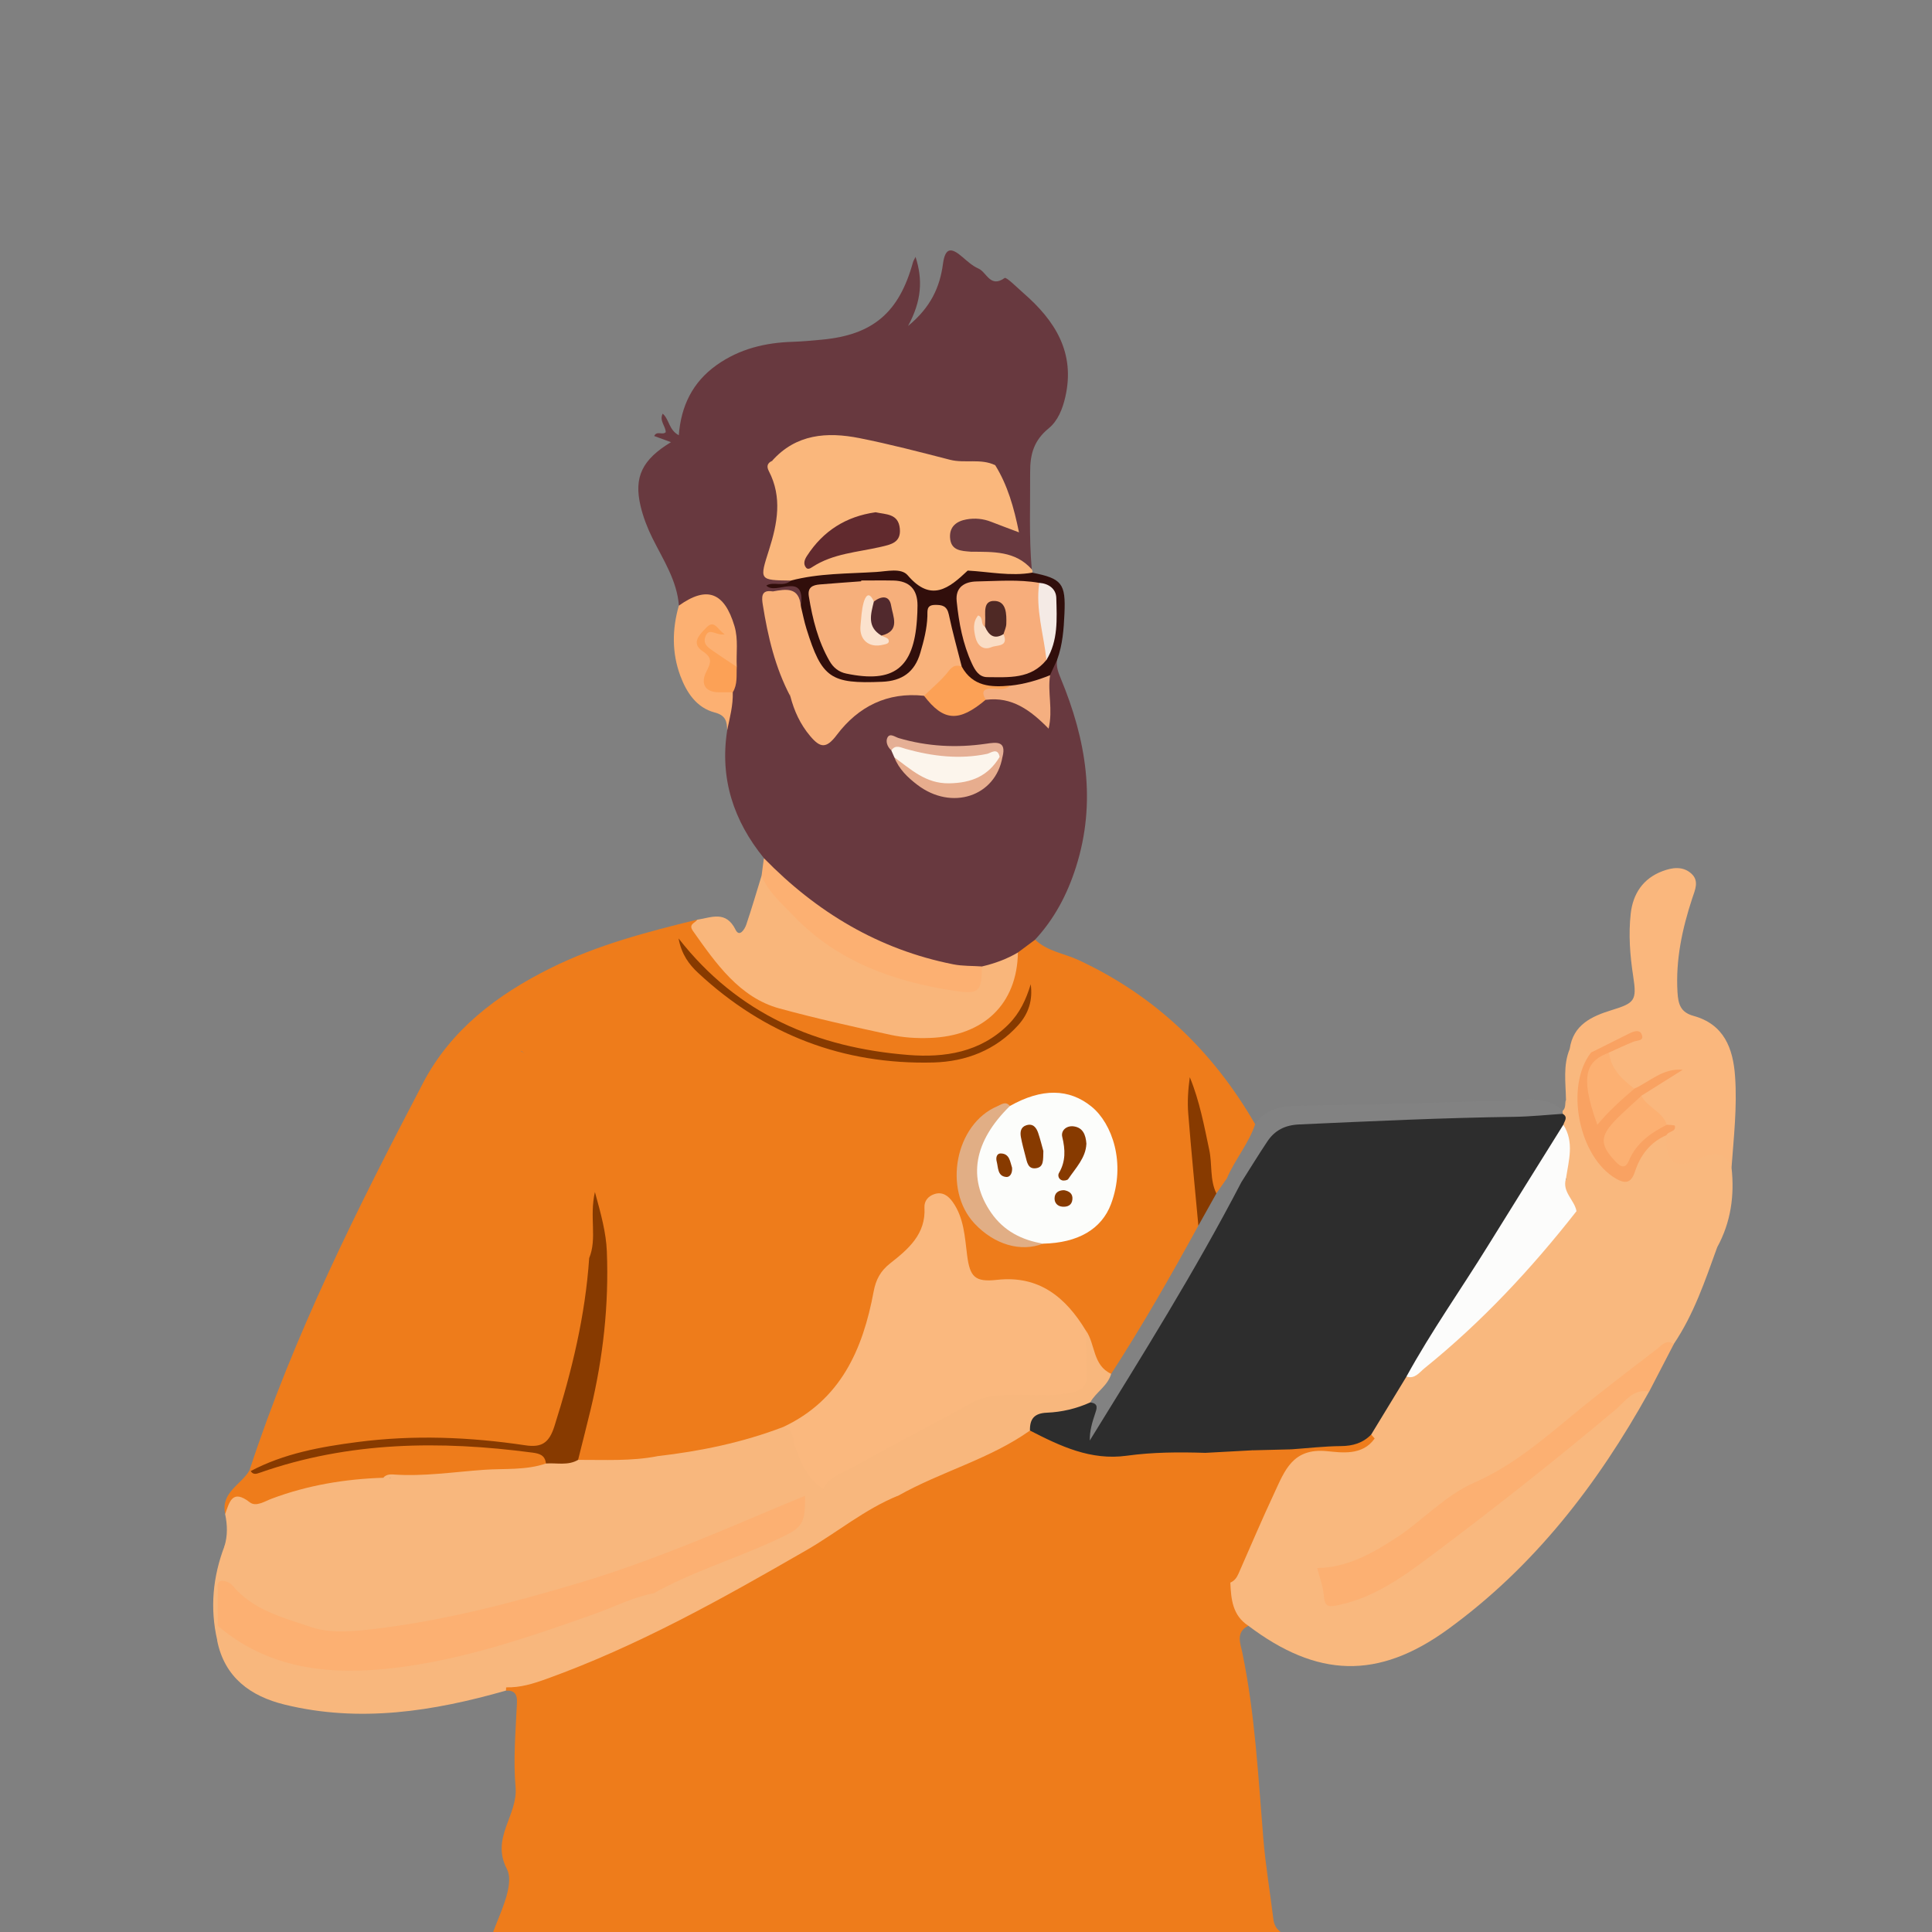 <svg xmlns="http://www.w3.org/2000/svg" id="Layer_1" data-name="Layer 1" viewBox="0 0 512 512"><rect x="0" y="0" width="512" height="512" fill="#808080" stroke="none"/><defs><style>      .cls-1 {        fill: #fab77c;      }      .cls-1, .cls-2, .cls-3, .cls-4, .cls-5, .cls-6, .cls-7, .cls-8, .cls-9, .cls-10, .cls-11, .cls-12, .cls-13, .cls-14, .cls-15, .cls-16, .cls-17, .cls-18, .cls-19, .cls-20, .cls-21, .cls-22, .cls-23, .cls-24, .cls-25, .cls-26, .cls-27, .cls-28, .cls-29, .cls-30, .cls-31 {        stroke-width: 0px;      }      .cls-2 {        fill: #f9b87e;      }      .cls-3 {        fill: #f5af80;      }      .cls-4 {        fill: #310e0b;      }      .cls-5 {        fill: #fcfcfb;      }      .cls-6 {        fill: #f8b77d;      }      .cls-7 {        fill: #f6af7b;      }      .cls-8 {        fill: #e7ad8e;      }      .cls-9 {        fill: #4f2925;      }      .cls-10 {        fill: #68393f;      }      .cls-11 {        fill: #fca156;      }      .cls-12 {        fill: #873a00;      }      .cls-13 {        fill: #f7ad7b;      }      .cls-14 {        fill: #f4eae5;      }      .cls-15 {        fill: #2d2d2d;      }      .cls-16 {        fill: #fab87e;      }      .cls-17 {        fill: #51292d;      }      .cls-18 {        fill: #f9b27b;      }      .cls-19 {        fill: #fab77d;      }      .cls-20 {        fill: #e1ae85;      }      .cls-21 {        fill: #f9a262;      }      .cls-22 {        fill: #faddc5;      }      .cls-23 {        fill: #fcf5ec;      }      .cls-24 {        fill: #ee7c1b;      }      .cls-25 {        fill: #fcfdfb;      }      .cls-26 {        fill: #f9b67b;      }      .cls-27 {        fill: #fcb072;      }      .cls-28 {        fill: #828282;      }      .cls-29 {        fill: #e5af95;      }      .cls-30 {        fill: #fbe2cd;      }      .cls-31 {        fill: #612a2e;      }    </style></defs><path class="cls-24" d="M274.33,249.02c3.2,3.1,7.63,3.62,11.46,5.39,20.35,9.45,35.69,24.21,46.84,43.52,1.22,2.08-.31,3.64-1.15,5.19-1.8,3.32-3.64,6.63-5.57,9.88-1.22,1.4-1.59,3.9-4.3,3.43-1.2-.8-1.41-2.07-1.5-3.35-.54-7.96-2.51-15.65-4.19-22.96.77,11.03,2.49,22.41,2.76,33.91-.96,4.26-3.54,7.74-5.65,11.43-4.79,8.37-9.59,16.74-14.66,24.95-.97,1.56-1.6,3.53-3.75,4.04-3.34-.7-5.1-3.01-5.84-6.1-.45-1.87-1.08-3.62-2.04-5.26-5.67-8.71-12.81-14.42-24.1-12.43-3.94.69-6.52-1.68-7.28-6.31-.57-3.45-1.06-6.9-1.89-10.3-.38-1.55-.84-3.07-1.87-4.34-.83-1.02-1.78-1.91-3.22-1.58-1.23.28-1.9,1.29-1.97,2.43-.47,7.04-4.98,11.46-10.01,15.5-2.43,1.95-3.31,4.55-3.77,7.44-1.19,7.47-4.12,14.26-7.75,20.86-3.97,7.22-10.16,11.61-17.37,14.93-9.59,4.11-19.67,6.24-29.99,7.39-1.12.12-2.22.19-3.25-.39-1.89-2.19-1.36-4.81-1.12-7.29,2.15-21.69.07-42.88-7.68-63.32-5.48-14.44-14.73-26.25-26.4-36.23-.4-.34-.77-1.11-1.13-.84,5.85,4.33,10.1,10.1,13.31,16.61,4.21,8.54,6.29,17.63,6.11,27.2-.07,3.82-.08,7.63.09,11.45-1.08,15.99-4.65,31.44-10.07,46.49-1,2.79-2.86,3.98-5.78,3.98-3.98,0-7.92-.68-11.84-1.09-21.01-2.19-41.54-.65-61.47,6.7-.45.17-.94.09-1.42.07-.25-.13-.49-.27-.74-.41,11.74-35.83,28.59-69.4,46.01-102.67,7.34-14.01,19.53-23.29,33.67-30.33,12.43-6.19,25.64-9.64,38.97-12.9.29,2.42,1.3,4.48,2.82,6.42,7.89,10.05,16.87,17.71,30.7,18.37,6.84.33,13.28,4.05,20.27,4.96,5.64.73,11.13.38,16.45-1.38,9.33-3.1,13.06-10.42,14.01-19.62,1.17-2.07,2.72-3.56,5.3-3.46Z"></path><path class="cls-24" d="M340.46,519.73c-.43,3.18-.37,6.46-1.97,9.39-19.8,1.37-39.66,1.62-59.47,2.63-18.77.95-37.52.36-56.27.8-7.97.19-15.88-.59-23.81-1.03-3.27-.18-5.41-1.56-6.18-4.84-5.69-24.13-13.26-47.82-17.28-72.35-1.14-6.99-.7-7.76,5.5-10.75,18.07-8.71,33.93-20.69,48.98-33.73,9.2-7.97,19.02-14.24,31.09-16.77,5.69-1.19,11.45-1.24,17.09-1.1,12.73.32,25.42.32,38.11-.73,1.85-.15,3.85-.54,5.43,1.03,2.75,5.17,2.85,11,4.01,16.56.68,3.26,1.2,6.56,1.65,9.86-.49,4.52,1.8,8.25,3.49,12.16-3.46,1.63-2.07,4.84-1.62,7.02,3.39,16.31,4.22,32.87,5.59,49.39.58,7.07,1.77,14.08,2.63,21.13.2,1.68.77,2.89,2.33,3.84,3.41,2.06,3.31,4.69.74,7.46-4.61-1.15-9.16.28-13.69.6-12.2.85-24.36,2.18-30.8,2.69,10.96-1.05,27.93.82,44.46-3.24Z"></path><path class="cls-10" d="M274.33,249.02c-1.52,1.13-3.05,2.27-4.57,3.4-2.21,3.53-6.03,3.78-9.52,4.71-6.42.39-12.62-.73-18.58-3.01-13.24-5.07-25.53-11.78-35.87-21.67-1.48-1.42-3.03-2.82-3.34-5.03-8.05-9.91-11.73-21.07-9.74-33.86.4-3.39-.29-6.83.55-10.2.5-2.1.78-4.23.7-6.39-.02-3.6.44-7.23-.55-10.78-1.84-6.58-5.52-8.4-11.68-5.78-.6.26-1.19.36-1.81.09-.52-6.69-4.16-12.13-7.03-17.91-1.33-2.69-2.44-5.56-3.13-8.47-1.83-7.7.43-12.32,8.06-16.94-1.57-.58-3-1.1-4.45-1.63.69-1.48,2.15-.16,3.05-1,.01-1.63-1.77-3.03-.8-4.92,1.75,1.49,1.62,4.33,4.27,5.71.6-7.8,3.67-14.08,10.03-18.6,6.09-4.32,12.92-5.94,20.22-6.16,2.54-.08,5.08-.33,7.61-.56,13.56-1.25,20.51-7.15,24.19-20.49.12-.43.39-.83.69-1.45,1.96,6.04,1.61,11.7-1.99,18.31,6.05-4.95,8.44-10.36,9.25-16.41.61-4.58,2.29-4.35,5.18-1.86,1.32,1.14,2.68,2.37,4.25,3.06,2.16.95,3.11,5.23,6.92,2.49.46-.33,3.28,2.51,4.94,3.96,8.39,7.29,13.84,15.78,11.14,27.57-.73,3.18-1.96,6.31-4.4,8.31-3.85,3.16-4.95,6.69-4.92,11.68.05,8.57-.32,17.14.43,25.7-5.14-2-10.26-4.13-15.98-3.47-3.44-.16-6.46-1.04-6.64-5.2-.14-3.23,3.22-5.72,7.39-5.88,3.25-.12,6.16,1.22,9.78,2.46-.9-5.65-2.24-10.4-5.47-14.48-12.46-.71-24.23-4.86-36.38-7.07-7.39-1.35-14.67-.55-20.27,5.5-.54.83-.83,1.71-.43,2.68,2.82,6.84,1.77,13.63-.31,20.4q-1.66,5.42,3.62,7.26c.46.16.76.54,1.02.95-1.21,2.23-3.32.67-4.73,1.19,1.17.02,2.55.03,3.93-.05,4.16-.22,4.54.24,4.03,4.85-1.24,1.42-1.92.08-2.56-.63-1.47-1.63-3.34-1.46-5.22-1.36-2.88.46-1.78,2.57-1.53,4.08,1.25,7.52,3.58,14.73,6.56,21.74,1.36,3,2.13,6.28,4.3,8.9,2.9,3.51,4.07,3.78,7,.32,4.86-5.74,11.19-8.51,18.27-10.09,1.9-.42,3.74-.68,5.41.64q6.62,6.19,16.33.9c6-1.38,10.41,2.21,15.22,5.21.74-3.91-.05-7.55.58-11.11.64-1.49.45-3.59,2.8-3.81-.3,1.78.28,3.32.96,4.97,6.74,16.21,9.52,32.73,4.04,49.98-2.29,7.21-5.69,13.7-10.84,19.25Z"></path><path class="cls-24" d="M321.25,392.7c-5.85-.9-11.58.76-17.38.82-9.98.1-19.97.23-29.94-.04-17.05-.46-30.76,6.47-43.3,17.52-15.73,13.86-32.49,26.45-51.87,34.97-3.14,1.38-2.84,3.5-2.44,5.81,3.63,21,9.35,41.52,14.59,62.15,1.09,4.29,2.41,8.54,3.24,12.87.5,2.61,1.8,3.26,4.21,3.43,23.66,1.68,47.36,1.17,71.03.7,16.8-.34,33.59-1.38,50.4-1.89,5.51-.17,11.07-.58,16.61-.87.95-.05,1.92-.54,2.09.95-1.23.62-2.44,1.7-3.69,1.77-2.89.15-2.98,2.03-3.15,4.06-3.36-1.23-6.72-1.04-10.23-.56-22.59,3.1-45.27,5.25-68.08,5.75-14.43-.03-28.86.22-43.29.07-22.4-.24-44.63-2.21-66.4-7.81-.6-.19.16.08-.44-.13-7.56-2.66-7.51-2.66-7.85,5.25-.08,1.84.65,4.18-2.03,5.05-.05-3.17-.29-6.35-.09-9.51.23-3.6-.3-6.83-2.22-9.98-2.66-4.39-1.18-9.08.49-13.21,1.95-4.83,4.64-11.08,2.83-14.55-4.36-8.32,2.96-14.22,2.29-21.74-.65-7.25.03-14.87.37-22.32.1-2.19-.59-3.34-2.88-3.22-.33-.45-.3-.88.09-1.28,29.71-8.16,55.95-23.71,82.21-39.08,7.09-4.15,13.77-9,21.26-12.5,10.97-5.8,22.91-9.58,33.51-16.15.69-.43,1.47-.59,2.29-.6,1.97.13,3.68,1.03,5.33,1.95,7.41,4.11,15.26,4.87,23.55,3.72,5.64-.78,11.37-1.14,17.02.28,2.49,2.36,3.37,5.08,1.88,8.33Z"></path><path class="cls-6" d="M174.31,385.89c11.38-1.32,22.53-3.62,33.26-7.73.2.14.4.29.6.43,2.44,4.51,3.05,9.8,6.15,14.04,1.15,1.58.61,3.27-.77,4.63-13.89,6.71-28.13,12.64-42.64,17.81-22.34,7.96-45.13,14.3-68.72,17.5-14.67,1.99-28.07-.53-39.8-9.99-.72-.58-1.43-1.54-2.45-1.13-1.33.53-.88,1.89-.92,2.93-.1,2.22.05,4.45-.02,6.68-.12,1.35-.18,2.73-1.43,3.64-1.97-8.54-1.18-16.86,1.94-25.01,11.96-7.19,24.44-13.11,38.12-16.3,1.93-.45,3.87-.82,5.97-1.23.44.11-.04-.56-.28-.44-1.34.7-2.15.47-1.45-1.3,2.27-1.57,4.87-1.05,7.37-1.19,11.67-.63,23.33-1.35,34.96-2.52,3.11-.34,6.25-.35,9.32-1.05,5.9-.6,11.85.1,17.75-.74,1.12-.16,2.15.26,3.06.94Z"></path><path class="cls-2" d="M455.07,330.55c-3.2,8.84-6.19,17.77-11.52,25.65-9.04,5.3-16.83,12.28-24.95,18.79-8.79,7.06-17.3,14.4-27.71,19.18-4.59,2.11-8.74,5.17-12.58,8.56-7.01,6.18-14.9,10.81-23.94,13.37-1.93.55-3.95,1.66-5.74-.37-4.3-12.31-3.7-14.22,6.64-22.1,3.41-2.6,7.09-4.85,10.04-8.02,1.39-1.49,2.72-3.06,3.05-5.23-1.92-.88-2.55,1.37-3.98,1.22-.77-.08-1.25-.5-1.5-1.22,1.79-6.05,5.19-11.14,9.33-15.8,9.3-5.44,16.88-12.97,24.06-20.8,6.44-7.02,13.64-13.38,18.97-21.4.65-.97,1.54-2.2,3.13-1.31,9.08,9.84,19.92,13.54,33,9.54,1.19-.36,2.44-.79,3.67-.06Z"></path><path class="cls-2" d="M364.3,381.21c1.71-.91,2.07-5.06,4.82-2.94,2.6,2-.03,4.36-1.28,6.14-3.33,4.75-8.57,7.35-12.89,10.98-.84.71-1.7,1.4-2.6,2.03-4.88,3.44-6.47,7.87-4.09,13.49.63,1.49.86,3.03.8,4.62,1.18,1.52,2.23,3.12,2.45,5.09.4,3.56,2.3,3.91,5.35,2.93,8.33-2.69,15.43-7.59,22.29-12.71,16.2-12.08,32.03-24.65,47.48-37.69,2.19-1.85,4.61-3.4,7.01-4.96,1.14-.74,2.72-2.09,3.38.61-13.61,24.55-30.51,46.44-53.37,63.02-18.53,13.44-34.64,12.76-52.82-.97-4.2-2.73-4.59-7.04-4.78-11.45,4.13-10.5,8.68-20.79,13.95-30.78,1.89-3.59,4.42-4.92,8.37-4.96,5.39-.07,10.77-.64,15.93-2.44Z"></path><path class="cls-19" d="M415.99,277.97c.92-6.44,5.85-8.65,11.12-10.28,6.13-1.89,6.7-2.52,5.7-9-.85-5.51-1.27-11.06-.65-16.59.59-5.25,3.26-9.28,8.37-11.22,2.57-.98,5.39-1.42,7.66.6,2.21,1.97.99,4.4.25,6.65-2.64,8.05-4.39,16.2-3.89,24.78.19,3.22.81,5.36,4.25,6.31,8.05,2.22,10.48,8.53,11.01,16,.58,8.11-.35,16.18-.94,24.25-2.71-3.85-5.67-2.85-9.12-.87-5.46,3.14-10.51-1.62-9.06-7.72.21-.41.45-.83.82-1.11.59-.46,1.19-.99,2-.39-.51-.79-1.45-.3-2.11-.69-2.18-2.82-5.74-4.46-6.91-8.13,1.73-3.84,5.91-4.35,8.59-6.32-3.49.94-6.14,4.44-10.26,4.85-4.09-2.06-7-4.95-7.02-9.89,1.48-2.57,4.24-3.05,7.07-4.37-4.17,1.18-7.14,3.86-10.86,4.85-2.2.12-4.09-.9-6.04-1.7Z"></path><path class="cls-26" d="M260.23,256.12c3.35-.78,6.56-1.94,9.53-3.7-.22,13.62-8.99,22.14-23.38,22.65-3.49.12-6.93-.08-10.39-.83-9.86-2.14-19.76-4.35-29.44-6.99-10.52-2.87-16.82-11.91-22.91-20.54-1.28-1.81.56-2.07,1.15-2.98,3.73-.56,7.58-2.53,10.14,2.66,1.03,2.09,2.41-.11,2.83-1.32,1.46-4.32,2.74-8.7,4.08-13.05,2.36,1.42,4.14,3.52,5.68,5.67,6.69,9.29,16.16,14.58,26.44,18.68,5.3,2.11,10.74,3.8,16.46,4.59,6.82.94,6.84,1.07,9.81-4.85Z"></path><path class="cls-6" d="M57.55,434.72c.06-1.29.12-2.58.18-3.87,4-.05,6.41,3.19,9.59,4.79,12.87,6.49,26.49,6.54,40.09,4.47,20.67-3.15,40.37-10.03,59.84-17.48,1.78-.68,3.53-1.45,5.46-1.64,5.37-.69,10.6-1.57,15.19-4.93,2.95-2.16,6.57-3.2,10.15-4.03,1.11-.26,2.31-.29,3.02.81.86,1.35,0,2.41-.87,3.38-.87.96-1.97,1.64-3.11,2.19-7.3,3.51-14.1,7.96-21.26,11.67-13.36,6.93-27.1,13.08-41.7,17.07-.02.29-.04.58-.04.87-19.31,5.52-38.83,8.59-58.72,3.7-8.93-2.2-15.88-7.15-17.83-17Z"></path><path class="cls-2" d="M441.64,300.83c-.4,7.32,2.46,9.31,8.87,6.19.14-.07.28-.15.42-.22q5.95-2.93,7.95,2.67c.81,7.4-.19,14.47-3.81,21.07-12.78,5.4-24.37,3.43-34.77-5.69-1.18-1.03-2.45-2.08-2.49-3.88-2.6-2.2-4.58-4.63-3.26-8.35,3.76-.76,3.19,3.77,5.9,4.52-1.25-2.51-2.76-4.88-3.43-7.64-.76-3.08-.98-6.25-1.59-9.31-.6-2.99.53-5.93-.43-8.8-.07-4.5-.81-9.06,1-13.42,2.28-1.95,3.7,1.11,5.66.97-3.14,6.56-2.85,13.15-1.1,20.11,1.17,4.65,3.84,7.9,6.96,11.02,2.01,2.01,3.89,1.84,5.08-1.09,1.09-2.68,2.69-5.04,4.92-6.91,1.17-.98,2.31-2.35,4.14-1.24Z"></path><path class="cls-27" d="M437.03,368.8c-4.2-.87-6.43,2.68-8.82,4.7-15.95,13.43-32.32,26.34-48.99,38.82-7.35,5.5-15.01,11.03-24.45,13.04-2.64.56-3.71.58-3.94-2.47-.18-2.48-1.14-4.9-1.76-7.35,7.9-.1,14.48-3.81,20.8-7.92,7.14-4.64,12.99-11.26,20.86-14.72,9.71-4.27,17.66-10.96,25.65-17.57,7.42-6.15,15.08-11.96,22.72-17.81,1.23-.94,2.45-2.71,4.47-1.32-2.18,4.2-4.35,8.4-6.53,12.6Z"></path><path class="cls-24" d="M144.68,387.84c-5.32,1.84-10.95,1.29-16.38,1.67-8.01.56-16.03,1.83-24.12,1.24-.96-.07-1.9.07-2.61.85-2.69,2.12-6.03,1.57-9.06,2.03-6.89,1.05-13.69,2.34-20.22,4.81-1.48.56-3.11,1.31-4.59.85-3.15-.96-5.65.02-8.02,1.92-1.24-5.76,4.29-7.74,6.47-11.6,0,0,.3.22.3.22,8.11-2.07,16.01-4.86,24.37-6.07,12.28-1.77,24.51-2.36,36.88-.92,4.38.51,8.83.55,13.23,1.15,2.35.32,4.67.42,3.77,3.83Z"></path><path class="cls-4" d="M212.24,160.66c1.3-9.56-6.65-2.75-9.16-5.48,1.85-1.2,4.58.51,6.51-1.32,2.15-2.27,5.19-2.39,7.9-2.8,7.07-1.07,14.22-.57,21.35-.32,1.81.06,3.34,1,4.65,2.19,3.02,2.72,5.89,2.59,8.8-.2,1.26-1.21,2.71-2.2,4.46-2.64,5.54,1.09,11.38-.83,16.78,1.67,7.88,1.55,8.92,2.83,8.56,10.86-.18,4.13-.49,8.26-1.93,12.2-.63,1.36-1.26,2.73-1.88,4.09-2.87,3.22-6.78,3.56-10.7,3.88-5.47.23-10.94.45-13.69-5.78-1.46-4.03-2.48-8.2-3.55-12.35-.23-.91-.58-2.03-1.73-1.95-1.15.07-1.32,1.23-1.48,2.16-.46,2.67-1.05,5.3-1.96,7.85-.8,2.26-1.7,4.48-3.45,6.19-6.07,5.95-22.96,3.36-26.37-4.35-1.91-4.32-5-8.64-3.12-13.91Z"></path><path class="cls-27" d="M260.23,256.12c-.12,6.59-.68,7.44-7.07,6.49-16.21-2.42-31.27-7.75-42.89-19.94-3.08-3.23-6.71-6.25-8.44-10.64.2-1.54.4-3.07.61-4.61,13.97,14.32,30.43,24.23,50.21,28.14,2.47.49,5.05.38,7.58.56Z"></path><path class="cls-28" d="M325.11,312.33c2.12-5,5.78-9.2,7.52-14.4,2.71-3.9,6.47-4.82,11.1-4.89,19.94-.3,39.88-.94,59.81-1.5,3.84-.11,7.65-.33,10.56,2.86.14.63-.07,1.09-.63,1.4-3.83,1.1-7.84,1.67-11.74,1.58-13.35-.3-26.63,1.21-39.96,1.09-6.04-.05-11.99,1.2-18.04,1.13-3.31-.04-5.41,2.17-7.35,4.65-2.43,3.11-3.56,7.14-6.86,9.62-1.86.58-3.46.43-4.41-1.56Z"></path><path class="cls-27" d="M179.91,160.5c7.42-5.31,12.05-3.57,14.73,5.41,1.07,3.59.42,7.22.61,10.82-4.17.11-6.39-3.09-8.77-5.61-1.51-1.61.05-3.36,1.51-4.6-2.65,2.13-3.09,4.23-.01,6.41,1.31.93,1.68,2.4,1.01,3.81-1.88,3.95-.38,5.59,3.64,5.74.64.02,1.16.45,1.56.97.11,3.46-.79,6.77-1.49,10.1-.03-2.32-.34-3.96-3.29-4.73-4.82-1.26-7.46-5.28-9.11-9.7-2.27-6.11-2.19-12.37-.4-18.63Z"></path><path class="cls-6" d="M59.67,401.23c1.15-3.15,1.86-6.73,6.52-3.11,1.67,1.3,3.97-.27,5.85-.97,9.53-3.57,19.4-5.2,29.53-5.53.93.07,1.86.14,2.78.21.05.2.1.4.15.6-6.42,2.03-12.83,4.1-19.28,6.07-8.53,2.61-16.16,7.01-23.61,11.74-1.14.72-1.82,1.38-2.12-.51.87-2.81.77-5.64.17-8.49Z"></path><path class="cls-2" d="M414.14,295.18c0-.26-.02-.51-.04-.77.95-.81.58-2.01.88-3.01,1.44,3.21,1.56,6.7,1.84,10.09.47,5.75,1.74,11.12,5.37,15.76.54.69,1.67,1.41.6,2.35-.86.76-1.74.04-2.53-.53-2.4-1.73-3.47-4.49-5.25-6.7-1.76-1.98-.37-4.18-.39-6.28-.02-2.35-.05-4.68-.88-6.91-.48-1.39-.09-2.69.4-3.99Z"></path><path class="cls-1" d="M273.54,151.76c-5.73,1-11.4-.24-17.09-.55-.31-.41-.36-1.11,0-1.21,2.58-.78,1.65-2.29.87-3.79,5.81.06,11.74-.29,16.12,4.69.2.27.23.56.1.86Z"></path><path class="cls-16" d="M207.56,378.17c15.23-7.15,21.11-20.54,23.97-35.93.57-3.05,1.76-5.39,4.4-7.46,4.72-3.7,9.47-7.71,9.06-14.75-.1-1.76.99-3.04,2.63-3.58,2.18-.73,3.75.52,4.88,2.12,2.96,4.19,3.18,9.22,3.79,14.03.74,5.83,2.08,7.22,7.95,6.57,11.14-1.23,18.18,4.62,23.53,13.46.93,3.21,1.29,6.5,1.39,9.82.17,5.68-1.2,7.37-6.89,8.22-4.73.71-9.52.38-14.27.28-4.27-.09-8.16.83-11.84,2.96-12.36,7.16-25.35,13.2-37.45,20.83-4.62-.06-5.68-3.9-7.3-7.04-1.52-2.95-1.79-6.41-3.63-9.25l-.23-.27Z"></path><path class="cls-24" d="M174.31,385.89c-6.99,1.38-14.06.96-21.11.99-1.44-1.78-.61-3.61-.11-5.42,4.28-15.5,6.72-31.23,6.4-47.36-.09-4.78-1.42-9.39-1.54-14.15.09,3.11.79,6.22.38,9.34-.21,1.59.26,3.67-2.2,4.11-.24-8.08.49-16.21-1.3-24.22-2.45-10.99-7.74-20.41-15.59-28.41-1.26-1.28-2.92-2.16-3.73-3.84,14.9,9.08,24.78,22.28,31.13,38.22,7.61,19.09,9.18,39.1,8.39,59.38-.15,3.77-1.05,7.53-.74,11.36Z"></path><path class="cls-25" d="M267.65,293.09c8.42-4.74,15.68-4.68,21.65.2,5.4,4.41,9.18,14.95,5.13,25.79-2.49,6.66-8.77,10.31-17.98,10.5-4.41.85-8.02-1.02-11.27-3.62-9.52-7.62-9.73-23.57-.48-31.53.85-.74,1.77-1.34,2.96-1.35Z"></path><path class="cls-6" d="M218.16,394.52c1.69-3.24,5.16-4.17,7.97-5.75,10.33-5.81,20.92-11.17,31.28-16.95,3.24-1.81,6.52-2.05,10.04-2.17,5.68-.19,11.39.68,17.07-.74,2.54-.64,3.46-1.75,3.4-4.2-.11-4.03-.09-8.07-.13-12.1,2.53,3.65,1.76,9.22,6.69,11.47.53,4.32-3.28,5.81-5.45,8.37-2.64,1.94-5.82,2.27-8.89,2.75-2.93.45-5.42,1.42-7.17,3.9-10.7,7.59-23.54,10.87-34.85,17.23-4.17.13-8.04,2.15-12.24,2.04-3.13-.08-6.79.72-7.71-3.86Z"></path><path class="cls-12" d="M156.14,333.41c2.16-5.25,0-10.86,1.52-17.52,1.64,5.98,2.96,10.77,3.16,15.76.56,14.17-.99,28.13-4.3,41.91-1.07,4.45-2.21,8.88-3.32,13.32-2.7,1.59-5.67.75-8.52.96-.24-2.19-1.67-2.64-3.63-2.89-24.42-3.22-48.56-2.94-72.12,5.31-.91.32-1.82.67-2.49-.41,8.84-4.68,18.52-6.42,28.25-7.69,14.86-1.94,29.74-1.36,44.54.86,4.33.65,6.3-.63,7.71-5.09,4.61-14.56,8.17-29.26,9.2-44.53Z"></path><path class="cls-28" d="M288.92,371.65c1.55-2.74,4.63-4.36,5.55-7.56,8.26-12.77,15.81-25.95,23.1-39.29.91-3.21,1.34-6.7,4.76-8.51.92-1.32,1.85-2.64,2.77-3.96,1.2.68,2.45,1.15,3.86.99.8,3.18-1.37,5.42-2.68,7.83-8.25,15.2-17.37,29.9-25.91,44.93-2.35,4.14-4.94,8.13-7.15,12.35-.59,1.13-1.26,2.21-2.19,3.09-.71.67-1.54,1.26-2.55.86-1.34-.53-1.18-1.74-.98-2.84.48-2.63,1.92-5.08,1.42-7.89Z"></path><path class="cls-20" d="M267.65,293.09c-9.58,9.36-11.29,19.17-4.99,28.29,3.35,4.85,8.12,7.26,13.78,8.2-5.95,2.31-12.94.26-18.18-5.33-8.44-9.02-5.09-26.35,6.01-31.07,1.11-.47,2.22-1.47,3.38-.08Z"></path><path class="cls-12" d="M179.83,248.69c15.76,20.19,36.78,28.98,60.93,30.89,9.52.75,19.04-.65,26.48-8.08,3.04-3.04,4.69-6.65,5.91-10.65.56,4.1-.49,7.68-3.29,10.8-6.01,6.7-13.95,9.69-22.5,9.92-23.91.62-44.79-7.39-62.35-23.74-2.44-2.27-4.41-4.95-5.18-9.13Z"></path><path class="cls-12" d="M322.34,316.29c-1.59,2.84-3.18,5.67-4.76,8.51-.91-9.88-1.89-19.76-2.68-29.65-.26-3.19-.04-6.42.41-9.68,2.58,6.26,3.79,12.8,5.17,19.33.8,3.82.1,7.86,1.88,11.49Z"></path><path class="cls-24" d="M364.3,381.21c-3.23,4.66-8.87,3.72-12.67,3.36-9.12-.88-11.19,5.25-13.95,11.15-3.29,7.03-6.32,14.18-9.45,21.29-.46,1.05-1.07,1.95-2.18,2.39-1.6-8.9-3.2-17.8-4.8-26.7-.6-2.56-1.21-5.13-1.81-7.69,3.55-2.14,7.52-1.64,11.38-1.8,1.69.55,1.44,1.83,1.07,3.07-.57,1.91-.84,3.86-1.13,6.22,1.44-1.59,2.05-3.25,3.25-4.46.66-.66,1.43-1.56,2.38-1.04,1.17.63,1.07,1.77,1.02,1.85.83-1.86,2.58-4.43,5.68-5.74,6.64-1.79,13.69-.79,20.28-2.95.31.35.61.69.92,1.04Z"></path><path class="cls-1" d="M257.31,146.21c.53.3,1.03.72,1.61.86,1.18.3,2.89.17,2.63,1.91-.22,1.43-1.83.73-2.82.89-.97.15-1.87.27-2.28,1.34-4.95,4.69-9.7,8.53-15.91,1.24-1.71-2-5.47-1.04-8.32-.87-7.57.48-15.21.32-22.63,2.28-8.44-.11-8.36-.08-5.77-8.21,2.2-6.91,3.53-13.89-.07-20.8-.63-1.21-.44-2.12.85-2.7,1.61-.68,3.24-1.29,5.03-1.26,13.9.25,27.89-1.24,41.61,2.16,4.19,1.04,8.34.45,12.51.24,3.27,5.3,4.94,11.14,6.29,17.79-2.81-1.06-5.09-1.9-7.36-2.79-2.13-.84-4.35-1.04-6.56-.64-2.57.46-4.5,1.86-4.35,4.77.18,3.54,2.97,3.58,5.54,3.79Z"></path><path class="cls-18" d="M212.24,160.66c.49,1.99.87,4.02,1.48,5.97,4.08,13.11,6.42,14.63,20.06,14.05,5.31-.22,8.62-2.6,10.1-7.64.94-3.19,1.78-6.4,1.89-9.76.05-1.37-.32-2.92,1.96-2.97,1.96-.04,3.23.25,3.72,2.55.97,4.63,2.26,9.2,3.42,13.79-2.86,1.45-4.24,4.44-6.6,6.41-1,.84-1.64,2.49-3.4,1.33-9.72-1.06-17.44,2.87-23.09,10.35-2.81,3.73-4.39,3.5-7.07.33-2.64-3.13-4.25-6.66-5.26-10.55-1.22-5.57-2.99-11.01-3.42-16.76-.2-2.68-.96-5.34-2.46-7.66-1.12-1.74-1.01-2.91,1.23-3.36,3.5-.64,6.98-1.26,7.43,3.91Z"></path><path class="cls-1" d="M263.75,123.29c-1.39,1.04-2.18,2.46-4.69,1.97-17.99-3.51-36.25-3.16-54.47-3.11,6.36-7.16,14.58-7.74,23.14-6.05,8.07,1.6,16.04,3.69,24.01,5.74,3.96,1.02,8.18-.42,12.01,1.45Z"></path><path class="cls-23" d="M237.03,200.74c-.28-.63-.55-1.26-.83-1.89.09-2.71,2.02-2.03,3.43-1.66,7.32,1.93,14.65,2.81,22.17,1.15,1.35-.3,3.38-.74,3.62,1.78-3.48,8.59-14.91,11.71-22.57,6.19-2.21-1.59-3.83-3.76-5.82-5.57Z"></path><path class="cls-11" d="M244.87,184.4c2.19-2.14,4.63-4.1,6.48-6.51,1.11-1.45,2.01-1.77,3.52-1.23,2.9,5.27,7.74,5.54,12.89,5.02-.05,1.82-1.56,1.61-2.66,1.83-1.48.3-3.15.12-3.87,1.92-7.14,6.02-11.17,5.76-16.36-1.05Z"></path><path class="cls-3" d="M261.23,185.45c-.96-1.74-1.08-2.94,1.53-2.98,1.68-.03,3.51.56,5.01-.77,3.65-.39,7.13-1.39,10.52-2.77-.74,4.49.81,9.05-.4,14.17-4.76-4.88-9.74-8.55-16.65-7.64Z"></path><path class="cls-8" d="M237.03,200.74c4.41,3.12,8.22,6.94,14.47,6.85,5.97-.09,10.36-1.93,13.41-6.99.25-.42.5-.4.75,0-1.8,10.48-13.47,14.34-22.58,7.37-2.51-1.92-4.85-4.13-6.05-7.22Z"></path><path class="cls-11" d="M194.2,183.46c-1.26,0-2.53.02-3.79,0-3.98-.09-4.64-2.67-3.23-5.45,1.21-2.38,1.71-3.65-.89-5.37-3.36-2.23-.79-4.52.79-6.22,2.26-2.43,2.95.37,4.98,1.68-2.31.44-4.19-2.03-5.14.65-.69,1.96.79,2.88,2.07,3.78,2.06,1.44,4.17,2.8,6.26,4.2-.13,2.28.25,4.63-1.06,6.73Z"></path><path class="cls-29" d="M265.67,200.6c-.25,0-.5,0-.75,0-.5-2.64-2.41-1-3.35-.81-7.32,1.51-14.45.64-21.53-1.32-1.34-.37-2.7-1.24-3.83.38-1.08-.93-1.56-2.4-1.01-3.42.67-1.23,1.99-.12,2.97.17,7.61,2.24,15.32,2.64,23.14,1.5,2.63-.38,5.49-.89,4.36,3.5Z"></path><path class="cls-18" d="M204.81,156.75c-.38.47-1.17,1.22-1.07,1.37,5.32,8.08,4.38,17.49,5.71,26.42-4.02-7.61-5.96-15.86-7.3-24.28-.29-1.81-.56-4.12,2.65-3.51Z"></path><path class="cls-15" d="M363.38,380.17c-2.21,2.26-4.88,3.04-8.05,3.06-4.37.04-8.74.55-13.11.86-3.43,1.81-6.91,1.98-10.43.26-4.12.22-8.24.44-12.36.67-6.96-.22-13.94-.19-20.82.76-9.57,1.32-17.61-2.54-25.66-6.67-.07-3.05,1.12-4.59,4.47-4.73,3.95-.16,7.84-1.07,11.49-2.72,2.35.26,1.74,1.67,1.26,3.11-.74,2.2-1.4,4.42-1.37,6.99,13.92-22.55,27.95-44.95,40.16-68.44,2.29-3.61,4.52-7.26,6.89-10.81,1.97-2.96,4.69-4.35,8.4-4.52,19.02-.86,38.04-1.76,57.08-2.02,4.27-.06,8.54-.52,12.81-.79,1.5.88.44,1.91.17,2.89.01,2.71-1.52,4.77-2.87,6.92-11.65,18.54-23.34,37.06-35.02,55.58-1.02,1.62-2,3.24-3.7,4.25-3.11,5.12-6.23,10.24-9.34,15.35Z"></path><path class="cls-6" d="M218.16,394.52c2.27,2.81,5.18,2.93,8.52,2.51,3.77-.47,7.53-2.02,11.42-.7-8.88,3.58-16.21,9.77-24.4,14.49-22.25,12.83-44.65,25.4-68.93,34.13-3.41,1.23-6.92,2.33-10.64,2.21.94-1.5,2.55-1.77,4.07-2.2,13.52-3.81,26.13-9.95,38.36-16.57,7.18-3.89,14.32-7.95,21.5-11.9,1.21-.67,3.03-1.49,2.32-3.07-.69-1.54-2.25-.18-3.35.15-4.28,1.27-8.2,3.13-11.96,5.68-3.4,2.32-7.81,2.2-11.82,2.97.06-2.55,2.3-2.7,3.91-3.41,8.11-3.58,16.24-7.13,24.55-10.18,6.05-2.21,10.62-5.42,11.63-12.23,1.44-1.83.08-3.09-.83-4.53-2.59-4.11-4.09-8.63-4.73-13.44,2.65.38,2.18,2.81,2.75,4.42,1.61,4.53,3.22,8.99,7.62,11.67Z"></path><path class="cls-27" d="M213.35,396.4c.05,7.89-.69,8.47-8.1,11.88-10.58,4.86-21.79,8.26-32,13.95-5.48,1.02-10.41,3.61-15.6,5.45-17.26,6.13-34.67,12.11-52.85,14.31-16.71,2.02-33.3.64-47.08-11.13-.01-3.02-.07-6.04,0-9.06.02-1.03-.47-2.59.92-2.85.89-.17,2.32.44,2.93,1.17,5.45,6.62,13.61,8.61,20.99,11.1,5.42,1.83,12.03,1.04,17.96.3,17.75-2.22,35.02-6.71,52.16-11.79,17.19-5.1,33.69-11.95,50.14-18.95,3.5-1.49,7.02-2.92,10.53-4.38Z"></path><path class="cls-5" d="M372.72,364.81c6.57-11.99,14.48-23.14,21.66-34.76,6.61-10.68,13.28-21.33,19.92-31.99,2.96,4.63,1.41,9.48.7,14.28-1.1,3.53,2.24,5.63,2.79,8.63-11.98,15.3-25.17,29.44-40.32,41.66-1.33,1.07-2.52,2.91-4.76,2.17Z"></path><path class="cls-21" d="M441.64,300.83c-4.38,1.88-6.97,5.39-8.39,9.73-.99,3.02-2.56,3.2-5,1.79-9.88-5.7-13.6-24.48-6.6-33.42,3.36-1.68,6.73-3.34,10.09-5.03,1.18-.59,2.75-1.16,3.32.2.77,1.81-1.17,1.56-2.22,1.98-2.17.88-4.29,1.89-6.42,2.85-6.9,5.04-4.1,11.75-2.77,17.47,2.33-2.85,4.7-6.75,9.48-7.9,4.15-1.89,7.58-5.49,12.82-5-3.65,2.29-7.3,4.58-10.95,6.87-.81,2.57-3,4.02-4.7,5.87-1.07,1.16-2.28,2.21-3.11,3.58-1.69,2.83-.29,5.16,1.81,6.6,2.31,1.58,2.68-1.35,3.53-2.51,2.34-3.19,5.03-5.62,9.2-5.85.74.09,2.08.06,2.13.3.36,1.67-1.72,1.36-2.22,2.45Z"></path><path class="cls-27" d="M441.73,298.08c-4.27,2.15-8.06,4.82-10.02,9.43-.93,2.18-2.01,1.94-3.46.43-4.35-4.54-4.37-6.82.2-11.44,2.1-2.12,4.36-4.07,6.55-6.1,1.57,3.16,5.62,4.14,6.73,7.7Z"></path><path class="cls-27" d="M433.13,288.51c-3.48,2.97-6.88,6.02-9.81,9.56-5.08-13.82-2.45-17,3.1-19.13.51,4.4,3.44,7.1,6.71,9.57Z"></path><path class="cls-7" d="M228.22,153.84c2.85,0,5.71-.05,8.56.01,4.26.1,6.38,2.36,6.37,6.61,0,1.27-.06,2.54-.15,3.8-.89,12.84-6.18,16.86-18.72,14.25-2.01-.42-3.44-1.58-4.43-3.3-3.06-5.31-4.51-11.13-5.49-17.11-.41-2.48,1.01-3.06,2.95-3.22,3.64-.3,7.28-.56,10.91-.83,0-.07,0-.14,0-.2Z"></path><path class="cls-13" d="M277.32,174.88c-4.16,5.15-10.02,4.59-15.66,4.57-2.22,0-3.27-1.84-4.08-3.57-2.43-5.24-3.47-10.85-4.05-16.54-.39-3.78,2.15-5.19,5.29-5.25,5.53-.1,11.08-.58,16.59.37,1.38,6.74,3.14,13.44,1.91,20.43Z"></path><path class="cls-14" d="M277.32,174.88c-.73-6.8-2.93-13.46-1.91-20.42,2.53.18,4.45,1.6,4.52,3.99.15,5.59.52,11.32-2.6,16.43Z"></path><path class="cls-12" d="M287.9,303.14c-.16,3.69-2.81,6.35-4.81,9.32-.23.35-1.17.49-1.66.33-.87-.28-1.18-1.28-.79-1.94,1.8-3.08,1.69-6.17.87-9.55-.41-1.69,1.1-3.03,2.97-2.81,2.46.3,3.26,2.18,3.43,4.65Z"></path><path class="cls-12" d="M276.5,305.06c-.08,2.31.17,4.23-1.94,4.53-2.17.31-2.38-1.65-2.79-3.15-.45-1.69-.9-3.38-1.22-5.09-.24-1.31-.09-2.66,1.43-3.14,1.79-.57,2.67.62,3.16,2.07.6,1.79,1.04,3.64,1.37,4.79Z"></path><path class="cls-12" d="M268.21,309.5c.1,1.26-.43,2.54-1.64,2.4-2.24-.25-2.01-2.5-2.43-4.07-.24-.89-.11-2.21,1.16-2.15,2.29.1,2.37,2.2,2.92,3.82Z"></path><path class="cls-12" d="M281.98,315.41c1.34.23,2.36.89,2.22,2.43-.14,1.54-1.26,2.06-2.67,1.94-1.26-.11-2.06-.96-2.06-2.16,0-1.47.98-2.2,2.51-2.21Z"></path><path class="cls-24" d="M331.8,384.35c3.48-.09,6.95-.17,10.43-.26-2.26,2.97-4.51,5.94-6.89,9.07-.73-2.19,1.86-3.49.87-5.75-3.08,1.86-3.22,6.22-7.05,8.43.64-4.5.37-8.26,2.64-11.5Z"></path><path class="cls-31" d="M232.01,135.75c2.77.62,6.05.31,6.45,4.3.39,3.77-2.4,4.26-5.1,4.89-6.13,1.42-12.59,1.73-18.09,5.33-.48.32-1.18.77-1.67.15-.83-1.04-.34-2.19.25-3.09,4.28-6.64,10.37-10.47,18.16-11.57Z"></path><path class="cls-30" d="M233.58,168.43c.66.37,1.72.6,1.9,1.13.36,1.05-.8,1.13-1.49,1.31-3.67.92-6.32-1.31-5.95-5.03.2-2.03.28-4.1.8-6.05.44-1.63,1.4-3.42,2.74-.37.81,2.97.72,6.15,2,9.01Z"></path><path class="cls-17" d="M233.58,168.43c-3.88-2.29-2.81-5.68-2-9.01,2-1.53,4.13-1.71,4.58,1.09.45,2.81,2.56,6.71-2.57,7.92Z"></path><path class="cls-9" d="M261.03,166.1c.02-.47.02-.94.05-1.41.16-2.21-.76-5.64,2.63-5.43,3.03.19,3.05,3.53,2.97,6.09-.03.91-.48,1.81-.74,2.71-2.9,2.32-3.81,1.95-4.91-1.96Z"></path><path class="cls-22" d="M261.03,166.1c1.01,2.21,2.4,3.47,4.91,1.96,1.45,3.43-1.76,2.83-3.19,3.44-2.27.97-3.76-.59-4.22-2.53-.45-1.89-.84-4.05.69-5.87,1.54.5.53,2.44,1.82,2.99Z"></path></svg>